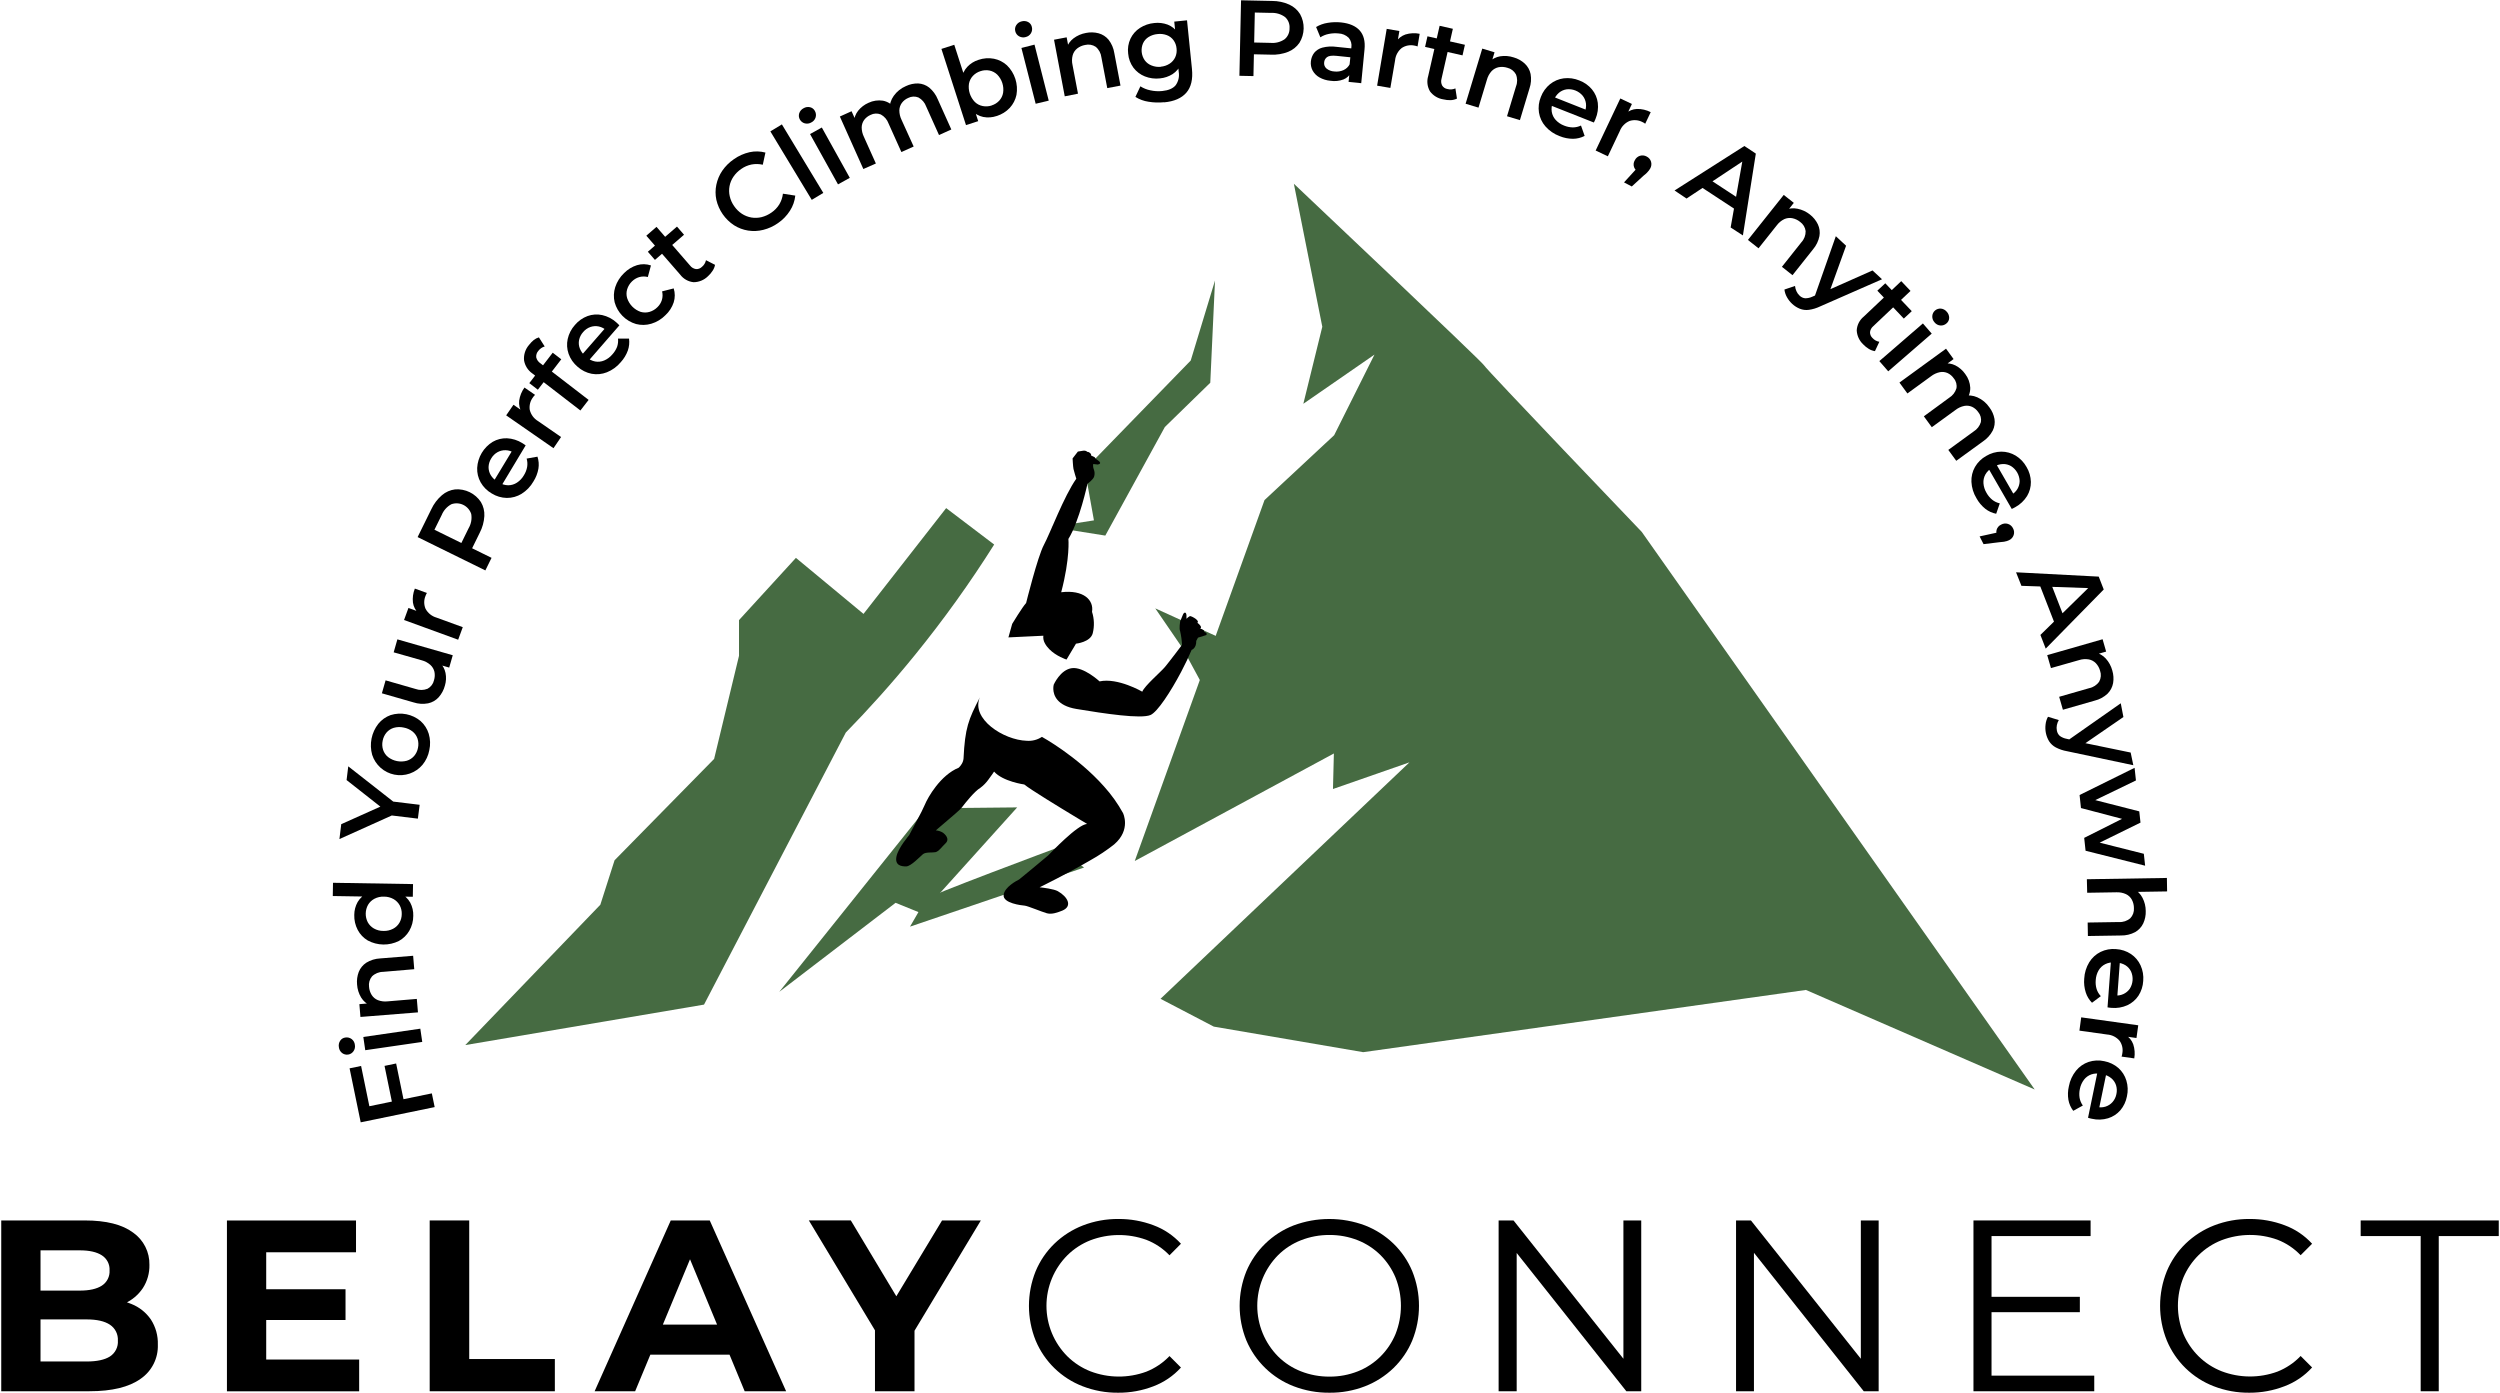 <svg width="944" height="526" viewBox="0 0 944 526" fill="none" xmlns="http://www.w3.org/2000/svg">
<path d="M0.47 525.34V460.84H32C40.107 460.84 46.203 462.377 50.29 465.45C52.23 466.819 53.805 468.644 54.874 470.764C55.943 472.885 56.474 475.236 56.42 477.61C56.495 480.727 55.627 483.794 53.93 486.41C52.238 488.928 49.876 490.923 47.11 492.17C43.966 493.57 40.55 494.253 37.11 494.17L38.87 490.39C42.558 490.328 46.22 491.008 49.64 492.39C52.608 493.573 55.158 495.609 56.97 498.24C58.792 501.062 59.709 504.373 59.6 507.73C59.691 510.265 59.138 512.781 57.993 515.044C56.847 517.307 55.147 519.243 53.05 520.67C48.69 523.777 42.273 525.33 33.8 525.33L0.47 525.34ZM15.3 514.1H32.71C36.583 514.1 39.517 513.47 41.51 512.21C42.501 511.569 43.301 510.675 43.829 509.62C44.357 508.564 44.592 507.387 44.51 506.21C44.578 505.035 44.337 503.862 43.811 502.81C43.284 501.757 42.491 500.86 41.51 500.21C39.51 498.877 36.577 498.21 32.71 498.21H14.19V487.33H30.13C33.76 487.33 36.54 486.71 38.47 485.45C39.421 484.833 40.19 483.975 40.7 482.963C41.209 481.95 41.441 480.821 41.37 479.69C41.434 478.572 41.199 477.458 40.689 476.462C40.179 475.465 39.413 474.622 38.47 474.02C36.537 472.76 33.757 472.13 30.13 472.13H15.3V514.1Z" fill="black"/>
<path d="M100.52 513.36H135.62V525.36H85.69V460.86H134.43V472.86H100.52V513.36ZM99.42 486.82H130.47V498.43H99.42V486.82Z" fill="black"/>
<path d="M162.25 525.34V460.84H177.18V513.17H209.51V525.34H162.25Z" fill="black"/>
<path d="M224.53 525.34L253.28 460.84H268L296.84 525.34H281.19L257.61 468.4H263.5L239.83 525.34H224.53ZM238.9 511.52L242.9 500.18H276L280.06 511.52H238.9Z" fill="black"/>
<path d="M330.39 525.34V499L333.8 508L305.42 460.83H321.27L343 497.05H333.88L355.72 460.84H370.37L342 508L345.32 499V525.35L330.39 525.34Z" fill="black"/>
<path d="M422.25 525.89C417.652 525.939 413.088 525.11 408.8 523.45C404.828 521.919 401.209 519.598 398.159 516.628C395.11 513.658 392.695 510.1 391.06 506.17C387.687 497.776 387.687 488.404 391.06 480.01C392.691 476.094 395.104 472.552 398.15 469.6C401.24 466.621 404.89 464.286 408.89 462.73C413.178 461.07 417.742 460.242 422.34 460.29C426.84 460.258 431.308 461.055 435.52 462.64C439.5 464.106 443.071 466.507 445.93 469.64L441.6 474C439.147 471.428 436.156 469.43 432.84 468.15C426.011 465.69 418.526 465.754 411.74 468.33C408.505 469.603 405.56 471.515 403.08 473.95C400.564 476.458 398.568 479.438 397.207 482.719C395.845 486 395.144 489.518 395.144 493.07C395.144 496.622 395.845 500.14 397.207 503.421C398.568 506.702 400.564 509.682 403.08 512.19C405.56 514.625 408.505 516.537 411.74 517.81C418.526 520.401 426.02 520.451 432.84 517.95C436.152 516.64 439.141 514.627 441.6 512.05L445.93 516.38C443.07 519.534 439.502 521.964 435.52 523.47C431.287 525.098 426.786 525.919 422.25 525.89Z" fill="black"/>
<path d="M502 525.89C497.386 525.937 492.806 525.109 488.5 523.45C484.508 521.914 480.867 519.588 477.795 516.612C474.723 513.636 472.282 510.071 470.62 506.13C467.247 497.764 467.247 488.416 470.62 480.05C472.282 476.117 474.716 472.558 477.779 469.583C480.842 466.608 484.47 464.277 488.45 462.73C497.156 459.477 506.744 459.477 515.45 462.73C519.447 464.286 523.094 466.622 526.18 469.6C529.226 472.552 531.639 476.094 533.27 480.01C536.657 488.401 536.657 497.779 533.27 506.17C531.639 510.086 529.226 513.628 526.18 516.58C523.094 519.558 519.447 521.894 515.45 523.45C511.162 525.11 506.598 525.938 502 525.89ZM502 519.81C505.672 519.839 509.315 519.16 512.73 517.81C515.937 516.536 518.853 514.624 521.3 512.19C523.723 509.761 525.646 506.88 526.96 503.71C529.667 496.875 529.667 489.265 526.96 482.43C525.646 479.26 523.723 476.379 521.3 473.95C518.853 471.516 515.937 469.605 512.73 468.33C509.315 466.98 505.672 466.301 502 466.33C498.312 466.302 494.652 466.981 491.22 468.33C487.992 469.594 485.059 471.507 482.6 473.95C477.566 479.04 474.742 485.911 474.742 493.07C474.742 500.229 477.566 507.1 482.6 512.19C485.059 514.633 487.992 516.546 491.22 517.81C494.652 519.159 498.312 519.838 502 519.81Z" fill="black"/>
<path d="M565.88 525.34V460.84H571.5L616 516.84H613V460.84H619.73V525.34H614.11L569.7 469.34H572.7V525.34H565.88Z" fill="black"/>
<path d="M655.53 525.34V460.84H661.15L705.65 516.84H702.65V460.84H709.38V525.34H703.75L659.35 469.34H662.29V525.34H655.53Z" fill="black"/>
<path d="M752 519.44H790.79V525.34H745.18V460.84H789.41V466.74H752V519.44ZM751.26 489.68H785.35V495.48H751.26V489.68Z" fill="black"/>
<path d="M849.37 525.89C844.772 525.938 840.208 525.11 835.92 523.45C831.948 521.921 828.329 519.6 825.281 516.63C822.233 513.66 819.821 510.101 818.19 506.17C814.803 497.779 814.803 488.401 818.19 480.01C819.821 476.094 822.234 472.552 825.28 469.6C828.366 466.622 832.013 464.286 836.01 462.73C840.301 461.07 844.869 460.242 849.47 460.29C853.967 460.258 858.431 461.055 862.64 462.64C866.623 464.101 870.194 466.503 873.05 469.64L868.72 473.97C866.271 471.398 863.283 469.4 859.97 468.12C853.141 465.66 845.656 465.724 838.87 468.3C835.634 469.571 832.688 471.482 830.21 473.92C827.753 476.342 825.796 479.223 824.45 482.4C821.69 489.225 821.69 496.855 824.45 503.68C825.796 506.857 827.753 509.738 830.21 512.16C832.688 514.598 835.634 516.509 838.87 517.78C845.656 520.371 853.15 520.421 859.97 517.92C863.279 516.61 866.265 514.597 868.72 512.02L873.05 516.35C870.194 519.508 866.625 521.939 862.64 523.44C858.409 525.079 853.908 525.91 849.37 525.89Z" fill="black"/>
<path d="M914.05 525.34V466.74H891.39V460.84H943.53V466.74H920.87V525.34H914.05Z" fill="black"/>
<path d="M768.31 411.4L681.92 373.8L514.74 397.3L458.33 387.65L438.21 377.15L532.21 287.86L503.33 297.93L503.67 284.51L428.48 325.12L477.48 188.83L503.78 164.33L519 133.9L492.14 152.47L499.3 123.38L488.56 69.38C488.56 69.38 560.17 137.07 560.4 137.97C560.63 138.87 619.93 200.85 619.93 200.85L768.31 411.4Z" fill="#466B42"/>
<path d="M345.55 247.24C336.68 258.16 327.86 267.93 319.37 276.62L265.84 379.34L175.69 394.62L226.69 341.62L232.06 324.84L269.65 286.57L279.05 247.63V234.15L300.54 210.65L326.06 231.81L357.27 191.86L375.4 205.62C366.289 220.076 356.321 233.975 345.55 247.24Z" fill="#466B42"/>
<path d="M458.79 105.92L449.62 136.13L409.62 177.27L413.07 196.49L397 199L417.36 202.24L439.85 161.24L457 144.52L458.79 105.92Z" fill="#466B42"/>
<path d="M384.09 304.87L349.74 305.22L294.24 374.53L338.17 340.9L348.02 344.9L384.09 304.87Z" fill="#466B42"/>
<path d="M349.65 339.49C348.99 338.82 399.01 320.19 399.01 320.19L409.34 327.58L343.62 349.9L349.65 339.49Z" fill="#466B42"/>
<path d="M481.36 250.27L436.23 229.72L446.6 244.86L454.73 259.86L481.36 250.27Z" fill="#466B42"/>
<path d="M416.91 297C406.77 285.55 393.43 278.24 393.43 278.24C391.744 279.355 389.735 279.876 387.72 279.72C378.91 279.47 366.5 271.36 370 263.32C365.67 271.74 364.39 274.81 363.83 286.43C363.763 287.138 363.538 287.821 363.17 288.43C362.859 288.958 362.479 289.442 362.04 289.87C355.12 292.68 350.35 301.09 349.21 303.87C348.07 306.65 344.49 312.94 343.31 315.32C343.31 315.4 339.13 320.14 338.49 323.48C337.85 326.82 340.39 327.18 342.18 327.16C343.97 327.14 347.45 323.41 348.5 322.54C349.55 321.67 351.93 322.01 353.19 321.79C354.45 321.57 355.74 319.64 357.03 318.45C358.32 317.26 357.77 315.77 356.1 314.45C355.28 313.935 354.346 313.63 353.38 313.56L354.08 312.94C357.08 310.33 360.64 307.41 362.34 305.8C362.641 305.524 362.922 305.227 363.18 304.91C364.6 303.03 368.07 298.72 370.12 297.53C371.353 296.619 372.43 295.515 373.31 294.26C374.46 292.76 375.36 291.35 375.36 291.35C378.71 295.13 386.76 296.22 386.76 296.22C389.23 298.22 399.99 304.78 406.15 308.5C408.73 310.07 410.5 311.12 410.5 311.12C406.82 311.3 396.63 322.21 395.77 323.02C394.91 323.83 384.82 332.09 384.82 332.09L384.71 332.15C383.95 332.53 379.33 334.94 378.97 337.88C378.58 341.09 385.81 341.88 386.92 341.97C388.03 342.06 393.42 344.33 395.3 344.85C397.18 345.37 399.3 344.57 401.13 343.85C405.13 342.16 403.13 338.6 399.43 336.51C397.91 335.66 393.87 335.18 392.56 335.04C392.56 335.04 403.15 329.86 411.73 324.83C414.887 323.076 417.897 321.069 420.73 318.83C427.18 313.27 424.04 306.99 424.04 306.99C422.053 303.398 419.661 300.047 416.91 297ZM385.45 333.79C385.825 334.32 386.302 334.77 386.853 335.114C387.405 335.457 388.019 335.687 388.66 335.79C388.015 335.681 387.398 335.443 386.847 335.091C386.295 334.739 385.82 334.279 385.45 333.74V333.79Z" fill="black"/>
<path d="M394.49 242.8C396.26 246.25 400.37 248.15 402.02 248.8C402.46 248.97 402.72 249.05 402.72 249.05L406.29 243.05C406.29 243.05 411.76 242.49 412.62 239.11C413.282 236.444 413.189 233.646 412.35 231.03C413.09 226.65 409.26 222.61 400.71 223.63C404.12 210.71 403.43 203.5 403.43 203.5C407.57 196.84 410.62 182.7 410.62 182.7C410.62 182.7 412.82 181.05 413.13 180C413.423 179.071 413.377 178.068 413 177.17C412.765 176.548 412.693 175.877 412.79 175.22L414.54 175.41C415.45 175.21 415.66 174.83 415.11 174.25L413.79 173.25L413.33 172.64L412 172C412.2 171.29 411.09 170.54 410.61 170.64C410.41 170.456 410.172 170.319 409.912 170.238C409.653 170.157 409.379 170.133 409.11 170.17C408.25 170.29 407.05 170.47 407.01 170.51C406.97 170.55 405.01 173.1 405.01 173.1C405.01 173.1 405.16 176.2 405.35 177.1C405.54 178 406.41 180.76 406.41 180.76C401.77 187.34 396.54 201.34 394.17 205.76C391.8 210.18 387.46 227.7 387.46 227.7C386.05 229.21 382.2 235.58 382.2 235.58L380.78 240.68L393.97 240.05C393.853 240.998 394.035 241.96 394.49 242.8Z" fill="black"/>
<path d="M454.7 238.65C454.89 238.03 454.13 237.65 453.18 237.33C454 236.93 453.08 235.81 452.12 235.17C452.76 234.74 451.85 233.82 450.93 233.3C450.93 233.3 449.69 232.55 449.28 232.65C448.806 232.914 448.377 233.251 448.01 233.65V232.32C447.92 231 447.07 231.02 446.62 232.23L445.62 234.66C445.62 234.66 445.16 237.36 445.62 238.35C446.009 240.046 446.246 241.772 446.33 243.51C446.33 243.51 441.51 249.92 439.88 251.86C438.25 253.8 432.2 258.95 431.32 261.18C431.32 261.18 422.08 255.8 415.2 257.29C415.2 257.29 409.2 251.74 404.78 252.29C400.36 252.84 397.88 258.54 397.88 258.54C397.756 259.081 397.706 259.636 397.73 260.19C397.81 262.47 399.05 266.47 406.44 267.7C417.02 269.46 430.84 271.54 434.44 269.98C437.04 268.85 442.03 261.24 446.03 253.65C447.54 250.78 448.91 247.91 449.96 245.4C449.96 245.4 451.78 244.85 451.71 241.99L452.36 240.78L455.24 239.88C456.08 239.63 455.52 238.69 454.7 238.65Z" fill="black"/>
<path d="M163.06 412.86L164.13 418.04L136.2 423.79L132 403.4L136.35 402.51L139.47 417.71L163.06 412.86ZM148.06 416.4L145.2 402.48L149.58 401.57L152.45 415.5L148.06 416.4Z" fill="black"/>
<path d="M134 394.54C134.08 394.963 134.072 395.397 133.978 395.817C133.883 396.237 133.703 396.632 133.45 396.98C133.215 397.31 132.916 397.59 132.571 397.802C132.225 398.013 131.84 398.153 131.44 398.212C131.039 398.27 130.63 398.248 130.238 398.144C129.846 398.041 129.48 397.859 129.16 397.61C128.823 397.344 128.544 397.013 128.337 396.637C128.131 396.261 128.003 395.847 127.96 395.42C127.799 394.574 127.974 393.698 128.45 392.98C128.665 392.648 128.95 392.368 129.285 392.159C129.62 391.949 129.998 391.817 130.39 391.77C130.811 391.696 131.243 391.711 131.659 391.813C132.074 391.915 132.464 392.102 132.803 392.362C133.143 392.623 133.424 392.951 133.63 393.326C133.836 393.7 133.962 394.114 134 394.54ZM159.44 393.43L137.92 396.56L137.19 391.56L158.71 388.43L159.44 393.43Z" fill="black"/>
<path d="M134.83 371.75C134.673 370.143 134.889 368.521 135.46 367.01C136.025 365.588 137.013 364.373 138.29 363.53C139.883 362.546 141.7 361.985 143.57 361.9L156 360.9L156.42 365.97L144.65 366.97C143.084 366.98 141.582 367.597 140.46 368.69C140.014 369.229 139.685 369.855 139.494 370.528C139.303 371.202 139.254 371.907 139.35 372.6C139.423 373.703 139.766 374.771 140.35 375.71C140.911 376.589 141.733 377.271 142.7 377.66C143.876 378.103 145.142 378.258 146.39 378.11L157.39 377.19L157.82 382.27L136.1 384L135.7 379.17L141.54 378.68L139.83 379.68C138.399 379.054 137.193 378.007 136.37 376.68C135.467 375.185 134.939 373.493 134.83 371.75Z" fill="black"/>
<path d="M155.88 338.62L150.75 338.54L144.97 338.24L139.18 338.56L125.66 338.34L125.74 333.34L155.96 333.83L155.88 338.62ZM156.05 345.84C156.051 347.812 155.534 349.751 154.55 351.46C153.614 353.086 152.247 354.422 150.6 355.32C148.772 356.227 146.753 356.684 144.712 356.651C142.671 356.617 140.668 356.096 138.87 355.13C137.253 354.179 135.937 352.793 135.07 351.13C134.158 349.386 133.711 347.437 133.77 345.47C133.774 343.764 134.215 342.088 135.05 340.6C135.918 339.134 137.207 337.963 138.75 337.24C140.727 336.353 142.887 335.956 145.05 336.08C147.2 336.038 149.332 336.49 151.28 337.4C152.813 338.149 154.08 339.349 154.91 340.84C155.722 342.378 156.115 344.102 156.05 345.84ZM151.7 345.16C151.74 344.012 151.478 342.875 150.94 341.86C150.396 340.877 149.593 340.061 148.62 339.5C147.518 338.881 146.274 338.56 145.01 338.57C143.739 338.514 142.476 338.797 141.35 339.39C140.362 339.916 139.538 340.705 138.97 341.67C138.417 342.671 138.118 343.793 138.099 344.936C138.08 346.08 138.341 347.211 138.86 348.23C139.4 349.213 140.199 350.029 141.17 350.59C142.275 351.218 143.529 351.539 144.8 351.52C146.061 351.569 147.313 351.286 148.43 350.7C149.432 350.186 150.265 349.395 150.83 348.42C151.401 347.429 151.701 346.304 151.7 345.16Z" fill="black"/>
<path d="M157.79 309.12L146.59 307.76L150 307L128.17 316.83L128.85 311.21L146.42 303.33L146.04 306.48L130.87 294.55L131.5 289.37L150.34 304.13L147.26 302.53L158.46 303.89L157.79 309.12Z" fill="black"/>
<path d="M162.11 283.24C161.738 285.283 160.85 287.197 159.53 288.8C158.252 290.307 156.594 291.445 154.728 292.096C152.862 292.746 150.856 292.886 148.918 292.5C146.98 292.115 145.18 291.218 143.705 289.903C142.23 288.587 141.134 286.902 140.53 285.02C139.971 283.021 139.89 280.918 140.295 278.882C140.7 276.846 141.579 274.933 142.86 273.3C144.072 271.801 145.674 270.666 147.49 270.02C149.412 269.414 151.455 269.301 153.432 269.693C155.408 270.084 157.254 270.967 158.8 272.26C160.253 273.548 161.323 275.213 161.89 277.07C162.488 279.074 162.564 281.198 162.11 283.24ZM157.83 282.4C158.074 281.259 158.023 280.075 157.68 278.96C157.332 277.892 156.683 276.947 155.81 276.24C154.823 275.461 153.658 274.939 152.42 274.72C151.184 274.441 149.898 274.479 148.68 274.83C147.61 275.155 146.656 275.78 145.93 276.63C145.195 277.517 144.7 278.577 144.49 279.71C144.243 280.844 144.299 282.024 144.65 283.13C144.999 284.19 145.64 285.129 146.5 285.84C147.497 286.613 148.661 287.143 149.898 287.387C151.136 287.632 152.414 287.585 153.63 287.25C154.7 286.919 155.656 286.296 156.39 285.45C157.126 284.575 157.622 283.524 157.83 282.4Z" fill="black"/>
<path d="M168 258.87C167.571 260.503 166.766 262.013 165.65 263.28C164.594 264.451 163.193 265.257 161.65 265.58C159.812 265.926 157.917 265.803 156.14 265.22L144.2 261.79L145.6 256.9L156.88 260.14C158.358 260.69 159.989 260.665 161.45 260.07C162.063 259.74 162.598 259.282 163.017 258.726C163.437 258.17 163.731 257.53 163.88 256.85C164.203 255.814 164.258 254.713 164.04 253.65C163.8 252.646 163.259 251.739 162.49 251.05C161.552 250.224 160.431 249.631 159.22 249.32L148.65 246.32L150.05 241.42L170.96 247.42L169.62 252.08L164 250.44L166 250.11C167.141 251.179 167.921 252.577 168.23 254.11C168.546 255.691 168.467 257.326 168 258.87Z" fill="black"/>
<path d="M173 241.56L152.57 234.11L154.23 229.56L159.85 231.61L158.01 231.55C156.887 230.488 156.154 229.079 155.93 227.55C155.719 225.751 155.966 223.928 156.65 222.25L161.2 223.91C161.085 224.081 160.985 224.262 160.9 224.45C160.82 224.62 160.75 224.8 160.69 224.97C160.357 225.746 160.186 226.581 160.186 227.425C160.186 228.269 160.357 229.104 160.69 229.88C161.122 230.684 161.711 231.393 162.422 231.965C163.133 232.537 163.952 232.961 164.83 233.21L174.74 236.82L173 241.56Z" fill="black"/>
<path d="M183.27 215.39L157.69 202.8L162.87 192.28C163.812 190.252 165.176 188.449 166.87 186.99C168.281 185.776 170.022 185.01 171.87 184.79C173.769 184.65 175.671 185.019 177.38 185.859C179.088 186.699 180.542 187.98 181.59 189.57C182.54 191.165 182.993 193.007 182.89 194.86C182.765 197.086 182.161 199.259 181.12 201.23L177.24 209.13L176 205.91L185.61 210.64L183.27 215.39ZM176.51 206.16L173.17 207.16L176.94 199.48C177.898 197.857 178.252 195.948 177.94 194.09C177.699 193.348 177.312 192.661 176.801 192.072C176.29 191.482 175.666 191.001 174.965 190.657C174.265 190.312 173.503 190.112 172.724 190.068C171.945 190.024 171.165 190.137 170.43 190.4C168.778 191.297 167.488 192.739 166.78 194.48L163 202.15L161.7 198.88L176.51 206.16Z" fill="black"/>
<path d="M201.44 181.78C200.352 183.692 198.805 185.304 196.94 186.47C195.268 187.497 193.342 188.035 191.38 188.02C189.366 187.984 187.4 187.403 185.69 186.34C183.939 185.337 182.489 183.883 181.49 182.13C180.559 180.469 180.106 178.583 180.18 176.68C180.289 174.686 180.88 172.748 181.903 171.032C182.925 169.317 184.348 167.875 186.05 166.83C187.677 165.892 189.533 165.428 191.41 165.49C193.48 165.59 195.488 166.224 197.24 167.33L197.86 167.73C198.093 167.877 198.303 168.027 198.49 168.18L189.16 183.72L186.26 181.98L194.26 168.74L194.14 171C193.175 170.378 192.058 170.032 190.91 170C189.841 169.973 188.785 170.232 187.85 170.75C186.864 171.312 186.046 172.127 185.48 173.11C184.867 174.079 184.522 175.194 184.48 176.34C184.467 177.411 184.747 178.466 185.29 179.39C185.905 180.402 186.769 181.238 187.8 181.82L188.49 182.24C189.522 182.877 190.707 183.223 191.92 183.24C193.091 183.235 194.234 182.887 195.21 182.24C196.297 181.529 197.198 180.569 197.84 179.44C198.44 178.487 198.851 177.428 199.05 176.32C199.226 175.266 199.161 174.186 198.86 173.16L202.95 172.44C203.428 173.893 203.551 175.439 203.31 176.95C203.012 178.668 202.377 180.31 201.44 181.78Z" fill="black"/>
<path d="M209 169.24L191.13 156.84L193.89 152.84L198.81 156.25L197.04 155.72C196.216 154.398 195.864 152.837 196.04 151.29C196.29 149.501 196.977 147.801 198.04 146.34L202.04 149.1C201.884 149.237 201.74 149.388 201.61 149.55C201.49 149.7 201.38 149.85 201.27 150.01C200.756 150.676 200.381 151.439 200.168 152.254C199.955 153.068 199.908 153.917 200.03 154.75C200.243 155.638 200.632 156.473 201.175 157.207C201.718 157.941 202.403 158.557 203.19 159.02L211.86 165.02L209 169.24Z" fill="black"/>
<path d="M219.16 155L201 141C200.176 140.427 199.476 139.694 198.94 138.846C198.404 137.997 198.044 137.05 197.88 136.06C197.784 135.012 197.901 133.956 198.226 132.956C198.551 131.955 199.076 131.031 199.77 130.24C200.291 129.557 200.888 128.936 201.55 128.39C202.125 127.933 202.784 127.593 203.49 127.39L205.68 130.83C205.202 130.951 204.75 131.162 204.35 131.45C203.934 131.748 203.563 132.105 203.25 132.51C202.958 132.84 202.739 133.228 202.606 133.648C202.473 134.069 202.43 134.512 202.48 134.95C202.705 135.872 203.274 136.674 204.07 137.19L206 138.68L207.91 139.95L222.26 151L219.16 155ZM203.09 147.16L199.87 144.67L208.71 133.18L211.94 135.67L203.09 147.16Z" fill="black"/>
<path d="M234.4 136.76C232.995 138.45 231.191 139.763 229.15 140.58C227.324 141.303 225.331 141.497 223.4 141.14C221.422 140.75 219.587 139.83 218.09 138.48C216.545 137.185 215.375 135.5 214.7 133.6C214.073 131.804 213.955 129.869 214.36 128.01C214.798 126.033 215.742 124.203 217.1 122.7C218.373 121.187 220.017 120.029 221.87 119.34C223.636 118.702 225.545 118.574 227.38 118.97C229.403 119.423 231.272 120.399 232.8 121.8C232.97 121.94 233.15 122.11 233.34 122.3C233.53 122.49 233.72 122.67 233.88 122.85L222 136.51L219.45 134.29L229.6 122.66L229.09 124.86C228.252 124.068 227.215 123.519 226.09 123.27C225.041 123.054 223.953 123.123 222.94 123.47C221.873 123.852 220.927 124.511 220.2 125.38C219.43 126.226 218.898 127.261 218.66 128.38C218.45 129.434 218.54 130.525 218.92 131.53C219.339 132.626 220.027 133.599 220.92 134.36L221.53 134.9C222.433 135.712 223.539 136.265 224.73 136.5C225.879 136.708 227.065 136.576 228.14 136.12C229.333 135.61 230.388 134.825 231.22 133.83C231.982 133.004 232.586 132.045 233 131C233.352 129.993 233.475 128.92 233.36 127.86H237.52C237.732 129.378 237.578 130.924 237.07 132.37C236.477 133.995 235.57 135.486 234.4 136.76Z" fill="black"/>
<path d="M251.28 119C249.801 120.517 247.959 121.632 245.93 122.24C244.057 122.806 242.064 122.844 240.17 122.35C238.235 121.787 236.477 120.738 235.062 119.302C233.648 117.867 232.625 116.093 232.09 114.15C231.639 112.256 231.715 110.274 232.31 108.42C232.965 106.408 234.109 104.591 235.64 103.13C236.999 101.744 238.679 100.714 240.53 100.13C242.253 99.608 244.098 99.642 245.8 100.23L244.62 104.6C243.535 104.32 242.395 104.337 241.32 104.65C240.31 104.959 239.391 105.508 238.64 106.25C237.785 107.078 237.155 108.111 236.81 109.25C236.485 110.333 236.485 111.487 236.81 112.57C237.205 113.773 237.872 114.868 238.76 115.77C239.649 116.672 240.733 117.357 241.93 117.77C243.018 118.084 244.172 118.084 245.26 117.77C246.396 117.434 247.428 116.814 248.26 115.97C249.023 115.239 249.591 114.328 249.91 113.32C250.241 112.249 250.276 111.109 250.01 110.02L254.39 108.9C254.93 110.615 254.93 112.455 254.39 114.17C253.78 116.018 252.71 117.68 251.28 119Z" fill="black"/>
<path d="M267.3 104.33C265.86 105.749 263.922 106.55 261.9 106.56C260.904 106.461 259.94 106.155 259.069 105.662C258.198 105.17 257.439 104.502 256.84 103.7L244.05 89L247.9 85.66L260.6 100.31C261.132 101.006 261.914 101.469 262.78 101.6C263.187 101.635 263.598 101.582 263.982 101.444C264.367 101.306 264.718 101.086 265.01 100.8C265.813 100.157 266.368 99.256 266.58 98.25L270 100C269.848 100.814 269.528 101.587 269.06 102.27C268.571 103.034 267.979 103.728 267.3 104.33ZM247.3 98.14L244.63 95.06L255.63 85.56L258.29 88.64L247.3 98.14Z" fill="black"/>
<path d="M293.78 84.24C292.092 85.433 290.196 86.301 288.19 86.8C286.321 87.274 284.375 87.362 282.47 87.06C280.588 86.762 278.788 86.081 277.18 85.06C273.79 82.835 271.393 79.383 270.49 75.43C270.095 73.561 270.095 71.629 270.49 69.76C270.881 67.871 271.639 66.077 272.72 64.48C273.895 62.772 275.377 61.297 277.09 60.13C278.874 58.859 280.893 57.955 283.03 57.47C285.012 57.034 287.07 57.082 289.03 57.61L288.03 62.2C286.627 61.88 285.174 61.852 283.76 62.12C282.36 62.408 281.036 62.983 279.87 63.81C278.712 64.594 277.714 65.592 276.93 66.75C276.205 67.816 275.709 69.019 275.471 70.286C275.234 71.552 275.26 72.854 275.55 74.11C275.856 75.456 276.427 76.727 277.23 77.85C278.007 78.99 278.999 79.968 280.15 80.73C281.228 81.43 282.435 81.906 283.7 82.13C284.973 82.341 286.275 82.297 287.53 82C288.887 81.659 290.169 81.069 291.31 80.26C292.492 79.455 293.493 78.413 294.25 77.2C294.998 75.962 295.469 74.577 295.63 73.14L300.3 73.86C300.093 75.891 299.408 77.845 298.3 79.56C297.124 81.409 295.587 83.001 293.78 84.24Z" fill="black"/>
<path d="M306.52 75.47L290.89 49.61L295.24 46.97L310.88 72.84L306.52 75.47Z" fill="black"/>
<path d="M306.37 46.22C306.002 46.444 305.593 46.591 305.167 46.653C304.741 46.715 304.306 46.69 303.89 46.58C303.501 46.476 303.136 46.296 302.819 46.048C302.501 45.801 302.236 45.492 302.04 45.14C301.835 44.788 301.705 44.397 301.661 43.993C301.616 43.588 301.657 43.178 301.78 42.79C301.912 42.38 302.124 42 302.404 41.672C302.684 41.344 303.026 41.075 303.41 40.88C304.145 40.436 305.022 40.292 305.86 40.48C306.245 40.566 306.607 40.733 306.921 40.971C307.235 41.209 307.494 41.513 307.68 41.86C307.897 42.228 308.036 42.638 308.087 43.062C308.139 43.486 308.101 43.917 307.978 44.326C307.855 44.736 307.649 45.115 307.372 45.441C307.095 45.767 306.754 46.032 306.37 46.22ZM316.43 69.62L305.87 50.62L310.32 48.15L320.88 67.15L316.43 69.62Z" fill="black"/>
<path d="M342.07 32.51C343.514 31.819 345.1 31.477 346.7 31.51C348.214 31.584 349.667 32.126 350.86 33.06C352.294 34.256 353.411 35.788 354.11 37.52L359.22 48.89L354.57 51L349.73 40.23C349.208 38.771 348.169 37.554 346.81 36.81C346.188 36.554 345.517 36.438 344.845 36.469C344.173 36.5 343.516 36.678 342.92 36.99C341.972 37.397 341.148 38.045 340.53 38.87C339.944 39.685 339.616 40.657 339.59 41.66C339.592 42.908 339.879 44.14 340.43 45.26L345 55.33L340.36 57.41L335.52 46.64C334.995 45.18 333.952 43.963 332.59 43.22C331.968 42.964 331.297 42.848 330.625 42.879C329.953 42.91 329.296 43.088 328.7 43.4C327.755 43.811 326.932 44.459 326.31 45.28C325.724 46.095 325.396 47.067 325.37 48.07C325.372 49.318 325.659 50.55 326.21 51.67L330.73 61.74L326 63.82L317.13 44L321.55 42L323.92 47.27L322.44 46.06C322.514 44.515 323.07 43.032 324.03 41.82C325.073 40.516 326.418 39.486 327.95 38.82C329.648 38.011 331.551 37.733 333.41 38.02C335.268 38.383 336.913 39.451 338 41L335.89 41.19C335.875 39.397 336.432 37.645 337.48 36.19C338.641 34.563 340.229 33.289 342.07 32.51Z" fill="black"/>
<path d="M364.76 47.24L355.48 18.47L360.33 16.91L364.48 29.78L365.86 35.41L367.79 40.87L369.37 45.75L364.76 47.24ZM376.32 43.81C374.69 44.368 372.942 44.489 371.25 44.16C369.578 43.796 368.054 42.935 366.88 41.69C365.427 40.1 364.366 38.193 363.78 36.12C363.041 34.087 362.801 31.905 363.08 29.76C363.336 28.065 364.095 26.487 365.26 25.23C366.418 24.006 367.871 23.101 369.48 22.6C371.354 21.956 373.363 21.812 375.31 22.18C377.143 22.542 378.841 23.4 380.22 24.66C381.681 26.09 382.773 27.854 383.4 29.8C384.027 31.746 384.171 33.816 383.82 35.83C383.431 37.66 382.557 39.353 381.29 40.73C379.933 42.175 378.218 43.237 376.32 43.81ZM374.44 39.81C375.536 39.474 376.526 38.857 377.31 38.02C378.069 37.197 378.576 36.173 378.77 35.07C378.963 33.822 378.862 32.547 378.475 31.346C378.088 30.144 377.425 29.05 376.54 28.15C375.732 27.38 374.724 26.853 373.63 26.63C372.506 26.41 371.344 26.489 370.26 26.86C369.158 27.197 368.162 27.813 367.37 28.65C366.604 29.468 366.087 30.488 365.88 31.59C365.695 32.837 365.801 34.11 366.187 35.31C366.574 36.51 367.232 37.605 368.11 38.51C368.921 39.295 369.942 39.826 371.05 40.04C372.178 40.266 373.346 40.197 374.44 39.84V39.81Z" fill="black"/>
<path d="M387.29 14C386.877 14.121 386.443 14.157 386.016 14.107C385.588 14.057 385.175 13.922 384.8 13.71C384.447 13.514 384.138 13.246 383.894 12.924C383.649 12.602 383.474 12.233 383.38 11.84C383.268 11.449 383.242 11.039 383.302 10.637C383.362 10.235 383.508 9.851 383.73 9.51C383.953 9.152 384.244 8.841 384.587 8.595C384.93 8.35 385.319 8.175 385.73 8.08C386.555 7.832 387.445 7.914 388.21 8.31C388.56 8.491 388.866 8.745 389.108 9.056C389.349 9.367 389.521 9.727 389.61 10.11C389.727 10.521 389.758 10.953 389.701 11.377C389.644 11.801 389.499 12.208 389.276 12.574C389.054 12.939 388.758 13.255 388.407 13.5C388.057 13.745 387.66 13.916 387.24 14H387.29ZM391.07 39.18L385.69 18.11L390.63 16.85L396 38L391.07 39.18Z" fill="black"/>
<path d="M410.06 12.44C411.639 12.114 413.271 12.159 414.83 12.57C416.306 12.974 417.622 13.822 418.6 15C419.746 16.48 420.494 18.229 420.77 20.08L423.1 32.32L418.1 33.27L415.89 21.67C415.717 20.109 414.946 18.675 413.74 17.67C413.157 17.285 412.501 17.025 411.812 16.906C411.124 16.788 410.418 16.813 409.74 16.98C408.647 17.168 407.617 17.621 406.74 18.3C405.926 18.95 405.335 19.838 405.05 20.84C404.725 22.056 404.705 23.334 404.99 24.56L407.05 35.37L402.05 36.37L398 15L402.77 14.09L403.86 19.86L402.69 18.26C403.168 16.759 404.096 15.443 405.35 14.49C406.736 13.444 408.35 12.742 410.06 12.44Z" fill="black"/>
<path d="M438 29.6C436.067 29.826 434.109 29.568 432.3 28.85C430.592 28.173 429.102 27.042 427.99 25.58C426.835 24.012 426.143 22.151 425.99 20.21C425.747 18.294 426.052 16.349 426.87 14.6C427.658 12.946 428.89 11.543 430.43 10.55C432.066 9.498 433.933 8.86 435.87 8.69C437.56 8.494 439.272 8.696 440.87 9.28C442.435 9.884 443.781 10.947 444.73 12.33C445.782 14.098 446.434 16.075 446.642 18.122C446.849 20.169 446.606 22.237 445.93 24.18C445.286 25.737 444.184 27.063 442.77 27.98C441.33 28.888 439.695 29.443 438 29.6ZM439.58 38.6C437.6 38.802 435.603 38.738 433.64 38.41C431.894 38.153 430.222 37.533 428.73 36.59L430.61 32.59C431.762 33.332 433.045 33.847 434.39 34.11C435.856 34.436 437.366 34.524 438.86 34.37C441.227 34.13 442.913 33.407 443.92 32.2C444.445 31.473 444.818 30.647 445.017 29.773C445.216 28.898 445.238 27.993 445.08 27.11L444.69 23.26L444.6 18.32L443.94 13.43L443.4 8.16L448.22 7.67L450.08 26C450.48 29.913 449.773 32.913 447.96 35C446.147 37.087 443.35 38.303 439.57 38.65L439.58 38.6ZM438.34 25.18C439.524 25.079 440.664 24.687 441.66 24.04C442.578 23.445 443.31 22.602 443.77 21.61C444.239 20.578 444.412 19.435 444.27 18.31C444.18 17.177 443.778 16.09 443.11 15.17C442.468 14.298 441.585 13.634 440.57 13.26C439.458 12.854 438.265 12.717 437.09 12.86C435.904 12.96 434.758 13.333 433.74 13.95C432.809 14.518 432.068 15.35 431.61 16.34C431.162 17.38 430.986 18.517 431.1 19.644C431.214 20.771 431.613 21.85 432.26 22.78C432.913 23.662 433.805 24.338 434.83 24.73C435.939 25.177 437.14 25.348 438.33 25.23L438.34 25.18Z" fill="black"/>
<path d="M468 28.62L468.62 0.11L480.35 0.36C482.579 0.353 484.785 0.82 486.82 1.73C488.507 2.497 489.93 3.746 490.91 5.32C491.835 6.984 492.301 8.863 492.26 10.766C492.22 12.669 491.675 14.527 490.68 16.15C489.632 17.682 488.153 18.868 486.43 19.56C484.359 20.383 482.136 20.751 479.91 20.64L471.11 20.45L473.53 18.02L473.3 28.73L468 28.62ZM473.52 18.62L471.21 16L479.76 16.19C481.636 16.366 483.513 15.881 485.07 14.82C485.674 14.316 486.155 13.682 486.478 12.964C486.8 12.247 486.955 11.466 486.93 10.68C486.995 9.893 486.877 9.102 486.586 8.368C486.294 7.634 485.837 6.978 485.25 6.45C483.738 5.334 481.887 4.776 480.01 4.87L471.45 4.68L473.87 2.13L473.52 18.62Z" fill="black"/>
<path d="M502.38 30.5C500.919 30.377 499.501 29.944 498.22 29.23C497.133 28.622 496.239 27.721 495.64 26.63C495.079 25.572 494.852 24.369 494.99 23.18C495.096 22.026 495.514 20.924 496.2 19.99C496.998 19.014 498.082 18.315 499.3 17.99C501.046 17.535 502.865 17.433 504.65 17.69L510.93 18.34L510.58 21.7L504.67 21.09C502.94 20.91 501.75 21.09 501.1 21.56C500.781 21.792 500.517 22.091 500.326 22.437C500.136 22.783 500.025 23.166 500 23.56C499.941 23.985 499.989 24.417 500.139 24.819C500.289 25.22 500.537 25.578 500.86 25.86C501.712 26.551 502.764 26.947 503.86 26.99C505.028 27.131 506.213 26.955 507.29 26.48C508.33 26.019 509.175 25.209 509.68 24.19L510.21 27.32C509.596 28.54 508.558 29.492 507.29 30C505.724 30.587 504.032 30.759 502.38 30.5ZM509.22 30.92L509.67 26.54L509.48 25.54L510.28 17.88C510.378 17.243 510.34 16.593 510.168 15.972C509.995 15.352 509.693 14.775 509.28 14.28C508.226 13.252 506.822 12.659 505.35 12.62C504.134 12.497 502.906 12.564 501.71 12.82C500.592 13.038 499.526 13.469 498.57 14.09L496.96 10.2C498.298 9.398 499.778 8.865 501.32 8.63C502.995 8.346 504.701 8.292 506.39 8.47C509.53 8.8 511.87 9.8 513.39 11.47C514.91 13.14 515.56 15.55 515.24 18.69L514 31.41L509.22 30.92Z" fill="black"/>
<path d="M520 32.35L523.62 10.9L528.4 11.71L527.4 17.62L527.13 15.79C527.985 14.49 529.248 13.512 530.72 13.01C532.455 12.484 534.294 12.398 536.07 12.76L535.27 17.54C535.08 17.456 534.882 17.389 534.68 17.34L534.12 17.22C533.297 17.038 532.447 17.025 531.618 17.179C530.79 17.334 530.002 17.654 529.3 18.12C528.586 18.69 527.995 19.398 527.562 20.203C527.129 21.007 526.863 21.89 526.78 22.8L525 33.2L520 32.35Z" fill="black"/>
<path d="M538.11 17.71L539.01 13.71L553.15 16.91L552.25 20.91L538.11 17.71ZM544.98 37.52C542.986 37.211 541.191 36.134 539.98 34.52C539.468 33.658 539.142 32.699 539.022 31.704C538.901 30.709 538.989 29.699 539.28 28.74L543.6 9.74L548.6 10.87L544.31 29.78C544.07 30.621 544.159 31.522 544.56 32.3C544.778 32.652 545.07 32.952 545.415 33.18C545.76 33.407 546.151 33.558 546.56 33.62C547.558 33.89 548.618 33.805 549.56 33.38L550.15 37.23C549.403 37.59 548.589 37.791 547.76 37.82C546.831 37.845 545.902 37.744 545 37.52H544.98Z" fill="black"/>
<path d="M571.58 21.68C573.134 22.117 574.563 22.915 575.75 24.01C576.872 25.057 577.64 26.427 577.95 27.93C578.283 29.77 578.135 31.664 577.52 33.43L573.92 45.36L569.05 43.89L572.46 32.58C573.03 31.123 573.009 29.501 572.4 28.06C572.065 27.445 571.604 26.907 571.047 26.482C570.491 26.056 569.851 25.753 569.17 25.59C568.121 25.253 567.005 25.177 565.92 25.37C564.898 25.576 563.963 26.089 563.24 26.84C562.396 27.773 561.786 28.894 561.46 30.11L558.28 40.64L553.41 39.17L559.7 18.35L564.34 19.75L562.64 25.36L562.34 23.36C563.467 22.261 564.899 21.529 566.45 21.26C568.169 20.987 569.928 21.131 571.58 21.68Z" fill="black"/>
<path d="M588.91 51.4C586.845 50.638 585.003 49.373 583.55 47.72C582.259 46.242 581.413 44.429 581.11 42.49C580.806 40.498 581.055 38.46 581.83 36.6C582.537 34.71 583.735 33.043 585.3 31.77C586.784 30.582 588.565 29.824 590.45 29.58C592.463 29.331 594.507 29.61 596.38 30.39C598.229 31.083 599.865 32.244 601.13 33.76C602.325 35.21 603.087 36.967 603.33 38.83C603.579 40.89 603.283 42.98 602.47 44.89C602.39 45.09 602.29 45.31 602.18 45.56C602.07 45.81 601.96 46.04 601.84 46.26L585 39.6L586.25 36.45L600.6 42.13L598.36 42.38C598.829 41.33 598.998 40.17 598.85 39.03C598.707 37.969 598.279 36.966 597.61 36.13C596.875 35.263 595.937 34.59 594.88 34.172C593.823 33.753 592.68 33.601 591.55 33.73C590.489 33.886 589.493 34.333 588.67 35.02C587.772 35.797 587.084 36.787 586.67 37.9L586.37 38.65C585.908 39.773 585.759 40.999 585.94 42.2C586.119 43.355 586.638 44.431 587.43 45.29C588.311 46.243 589.404 46.976 590.62 47.43C591.66 47.852 592.768 48.082 593.89 48.11C594.96 48.108 596.016 47.866 596.98 47.4L598.36 51.32C597.003 52.025 595.499 52.399 593.97 52.41C592.234 52.404 590.515 52.061 588.91 51.4Z" fill="black"/>
<path d="M602.52 56.84L611.83 37.18L616.21 39.26L613.65 44.67L613.88 42.84C615.05 41.813 616.535 41.213 618.09 41.14C619.904 41.098 621.699 41.514 623.31 42.35L621.23 46.73C621.071 46.599 620.904 46.479 620.73 46.37L620.22 46.11C619.478 45.713 618.663 45.47 617.825 45.394C616.986 45.319 616.141 45.413 615.34 45.67C614.498 46.022 613.735 46.541 613.099 47.196C612.464 47.851 611.967 48.628 611.64 49.48L607.12 59.02L602.52 56.84Z" fill="black"/>
<path d="M613.23 68.87L619.51 62L618.72 65C617.93 64.614 617.321 63.936 617.02 63.11C616.872 62.692 616.819 62.247 616.864 61.806C616.909 61.365 617.051 60.94 617.28 60.56C617.464 60.156 617.73 59.794 618.061 59.498C618.392 59.202 618.781 58.979 619.203 58.841C619.626 58.704 620.072 58.656 620.514 58.701C620.956 58.745 621.384 58.881 621.77 59.1C622.163 59.292 622.513 59.562 622.799 59.894C623.084 60.226 623.299 60.612 623.43 61.03C623.558 61.462 623.596 61.915 623.543 62.362C623.49 62.809 623.346 63.24 623.12 63.63C622.979 63.885 622.818 64.129 622.64 64.36C622.45 64.61 622.2 64.89 621.91 65.2C621.62 65.51 621.19 65.86 620.66 66.29L616.16 70.41L613.23 68.87Z" fill="black"/>
<path d="M632.31 71.93L658.68 55.13L663 58L658.12 88.9L653.49 85.9L658.36 58.36L660.13 59.52L636.84 74.97L632.31 71.93ZM640.87 69.65L644.34 66.96L657.22 75.41L656.13 79.66L640.87 69.65Z" fill="black"/>
<path d="M683.42 81C684.692 81.981 685.719 83.244 686.42 84.69C687.08 86.078 687.29 87.637 687.02 89.15C686.654 90.996 685.821 92.718 684.6 94.15L676.85 103.91L672.85 100.75L680.19 91.5C681.262 90.356 681.843 88.838 681.81 87.27C681.725 86.573 681.493 85.903 681.131 85.302C680.77 84.7 680.285 84.182 679.71 83.78C678.842 83.071 677.811 82.59 676.71 82.38C675.695 82.199 674.648 82.331 673.71 82.76C672.581 83.316 671.604 84.135 670.86 85.15L664.02 93.76L660.02 90.6L673.54 73.6L677.34 76.6L673.7 81.2L674.14 79.26C675.589 78.648 677.191 78.495 678.73 78.82C680.446 79.159 682.054 79.907 683.42 81Z" fill="black"/>
<path d="M676.74 114.75C675.939 114.014 675.264 113.153 674.74 112.2C674.238 111.316 673.919 110.34 673.8 109.33L677.8 107.97C677.864 108.663 678.047 109.339 678.34 109.97C678.615 110.598 679.017 111.163 679.52 111.63C680.086 112.198 680.832 112.552 681.63 112.63C682.582 112.633 683.522 112.421 684.38 112.01L687.24 110.78L687.96 110.61L707.07 102.12L710.65 105.45L687.2 115.74C685.874 116.375 684.457 116.8 683 117C681.853 117.154 680.685 117.01 679.61 116.58C678.55 116.151 677.577 115.53 676.74 114.75ZM685.07 112.37L693.21 89.19L697.08 92.79L690.15 112L685.07 112.37Z" fill="black"/>
<path d="M703.56 130.05C702.083 128.67 701.2 126.769 701.1 124.75C701.153 123.749 701.416 122.769 701.87 121.875C702.325 120.981 702.962 120.193 703.74 119.56L717.91 106.16L721.41 109.85L707.33 123.18C706.658 123.743 706.225 124.54 706.12 125.41C706.108 125.82 706.183 126.228 706.34 126.607C706.497 126.986 706.732 127.328 707.03 127.61C707.709 128.378 708.63 128.889 709.64 129.06L707.98 132.59C707.161 132.469 706.375 132.183 705.67 131.75C704.893 131.281 704.184 130.709 703.56 130.05ZM708.88 109.76L711.88 106.97L721.88 117.5L718.88 120.3L708.88 109.76Z" fill="black"/>
<path d="M709.64 136.35L726.09 122.13L729.42 125.98L713 140.21L709.64 136.35ZM730.48 121.72C730.188 121.405 729.962 121.035 729.816 120.631C729.67 120.228 729.607 119.799 729.63 119.37C729.65 118.965 729.752 118.568 729.929 118.203C730.107 117.839 730.356 117.514 730.663 117.249C730.969 116.983 731.327 116.783 731.713 116.659C732.099 116.536 732.506 116.492 732.91 116.53C733.773 116.623 734.564 117.055 735.11 117.73C735.696 118.36 736.018 119.19 736.01 120.05C736 120.445 735.905 120.833 735.733 121.188C735.56 121.543 735.314 121.858 735.01 122.11C734.7 122.391 734.336 122.606 733.941 122.744C733.546 122.881 733.127 122.938 732.71 122.91C732.276 122.876 731.855 122.752 731.471 122.548C731.087 122.343 730.75 122.061 730.48 121.72Z" fill="black"/>
<path d="M751.23 153.87C752.194 155.143 752.842 156.627 753.12 158.2C753.359 159.696 753.128 161.23 752.46 162.59C751.583 164.24 750.312 165.649 748.76 166.69L738.68 174L735.68 169.89L745.23 162.94C746.552 162.131 747.531 160.864 747.98 159.38C748.101 158.717 748.074 158.035 747.901 157.383C747.729 156.732 747.414 156.126 746.98 155.61C746.395 154.748 745.591 154.058 744.65 153.61C743.733 153.207 742.715 153.088 741.73 153.27C740.508 153.52 739.362 154.051 738.38 154.82L729.45 161.31L726.45 157.2L736 150.2C737.322 149.391 738.301 148.124 738.75 146.64C738.873 145.977 738.847 145.294 738.674 144.642C738.501 143.99 738.186 143.385 737.75 142.87C737.165 142.008 736.361 141.318 735.42 140.87C734.503 140.467 733.485 140.348 732.5 140.53C731.279 140.782 730.133 141.313 729.15 142.08L720.23 148.57L717.23 144.46L734.82 131.66L737.67 135.58L733 138.99L733.88 137.29C735.409 137.044 736.976 137.285 738.36 137.98C739.839 138.738 741.109 139.847 742.06 141.21C743.207 142.703 743.874 144.51 743.97 146.39C744.012 148.279 743.32 150.111 742.04 151.5L741.43 149.5C743.182 149.113 745.012 149.299 746.65 150.03C748.508 150.853 750.095 152.184 751.23 153.87Z" fill="black"/>
<path d="M746.32 188.15C745.173 186.273 744.516 184.137 744.41 181.94C744.321 179.981 744.785 178.037 745.75 176.33C746.755 174.584 748.217 173.146 749.98 172.17C751.707 171.125 753.682 170.562 755.7 170.54C757.602 170.536 759.469 171.052 761.1 172.03C762.828 173.088 764.251 174.576 765.23 176.35C766.248 178.045 766.809 179.974 766.86 181.95C766.891 183.829 766.396 185.678 765.43 187.29C764.337 189.05 762.808 190.497 760.99 191.49L760.34 191.84C760.1 191.97 759.87 192.08 759.64 192.18L750.59 176.47L753.51 174.79L761.23 188.16L759.31 186.96C760.332 186.429 761.186 185.626 761.78 184.64C762.319 183.731 762.609 182.697 762.62 181.64C762.576 180.504 762.256 179.396 761.688 178.412C761.12 177.428 760.321 176.596 759.36 175.99C758.432 175.452 757.372 175.185 756.3 175.22C755.12 175.263 753.97 175.607 752.96 176.22L752.25 176.62C751.188 177.21 750.306 178.077 749.7 179.13C749.129 180.15 748.868 181.314 748.95 182.48C749.045 183.772 749.446 185.023 750.12 186.13C750.664 187.115 751.39 187.987 752.26 188.7C753.096 189.369 754.074 189.838 755.12 190.07L753.76 194C752.261 193.707 750.852 193.063 749.65 192.12C748.289 191.029 747.157 189.68 746.32 188.15Z" fill="black"/>
<path d="M747.5 202.55L756.6 200.55L754.22 202.55C753.807 201.777 753.703 200.876 753.93 200.03C754.056 199.605 754.272 199.213 754.564 198.88C754.855 198.547 755.216 198.281 755.62 198.1C756.005 197.878 756.432 197.738 756.874 197.69C757.316 197.642 757.763 197.686 758.187 197.819C758.611 197.953 759.003 198.173 759.337 198.466C759.672 198.758 759.942 199.117 760.13 199.52C760.341 199.903 760.47 200.326 760.51 200.761C760.549 201.196 760.498 201.635 760.36 202.05C760.213 202.476 759.981 202.867 759.679 203.2C759.376 203.534 759.009 203.802 758.6 203.99C758.337 204.121 758.063 204.228 757.78 204.31C757.426 204.416 757.065 204.5 756.7 204.56C756.154 204.65 755.603 204.707 755.05 204.73L748.99 205.47L747.5 202.55Z" fill="black"/>
<path d="M761.26 216.1L792.48 217.73L794.37 222.59L772.46 244.92L770.46 239.75L790.46 220.15L791.23 222.15L763.29 221.21L761.26 216.1ZM769.55 219.21L773.94 219.04L779.51 233.39L776.16 236.22L769.55 219.21Z" fill="black"/>
<path d="M797.6 253.17C798.07 254.715 798.177 256.347 797.91 257.94C797.635 259.456 796.902 260.852 795.81 261.94C794.441 263.216 792.768 264.118 790.95 264.56L778.95 268L777.54 263.11L788.89 259.85C790.428 259.543 791.785 258.645 792.67 257.35C793.005 256.734 793.207 256.054 793.262 255.354C793.317 254.655 793.225 253.951 792.99 253.29C792.706 252.225 792.163 251.246 791.41 250.44C790.687 249.688 789.746 249.181 788.72 248.99C787.479 248.78 786.205 248.876 785.01 249.27L774.44 252.27L773.03 247.38L793.94 241.38L795.28 246.04L789.64 247.65L791.13 246.34C792.668 246.684 794.063 247.49 795.13 248.65C796.302 249.938 797.149 251.488 797.6 253.17Z" fill="black"/>
<path d="M772.52 276.76C772.308 275.7 772.271 274.612 772.41 273.54C772.514 272.525 772.823 271.541 773.32 270.65L777.4 271.9C777.046 272.496 776.799 273.149 776.67 273.83C776.535 274.49 776.535 275.17 776.67 275.83C776.795 276.625 777.19 277.353 777.79 277.89C778.561 278.442 779.446 278.815 780.38 278.98L783.38 279.65L784.06 279.93L804.54 284.16L805.54 288.95L780.48 283.65C779 283.396 777.569 282.91 776.24 282.21C775.22 281.663 774.356 280.864 773.73 279.89C773.15 278.924 772.74 277.865 772.52 276.76ZM780.68 279.67L800.8 265.56L801.8 270.75L785 282.31L780.68 279.67Z" fill="black"/>
<path d="M785.25 300.2L806.02 289.93L806.53 294.7L788.19 303.56L787.95 301.3L807.79 306.37L808.25 310.62L789.92 319.62L789.68 317.39L809.51 322.39L810 326.89L787.51 321.24L786.99 316.38L803.19 308.24L803.36 309.74L785.77 305.12L785.25 300.2Z" fill="black"/>
<path d="M810.23 344C810.288 345.612 809.966 347.215 809.29 348.68C808.629 350.063 807.561 351.211 806.23 351.97C804.574 352.844 802.722 353.282 800.85 353.24L788.39 353.44L788.3 348.35L800.11 348.16C801.677 348.261 803.22 347.744 804.41 346.72C804.892 346.212 805.262 345.609 805.497 344.949C805.731 344.29 805.824 343.588 805.77 342.89C805.773 341.789 805.505 340.703 804.99 339.73C804.493 338.814 803.72 338.08 802.78 337.63C801.633 337.108 800.378 336.868 799.12 336.93L788.12 337.11L788 332L818.22 331.51L818.3 336.6L803.97 336.83L805.74 335.7C807.14 336.439 808.278 337.591 809 339C809.806 340.544 810.228 342.259 810.23 344Z" fill="black"/>
<path d="M787 369.54C787.11 367.343 787.767 365.209 788.91 363.33C789.939 361.657 791.419 360.309 793.18 359.44C794.99 358.56 797.006 358.193 799.01 358.38C801.027 358.488 802.977 359.133 804.66 360.25C806.236 361.314 807.488 362.792 808.28 364.52C809.118 366.364 809.463 368.393 809.28 370.41C809.173 372.384 808.556 374.296 807.49 375.96C806.455 377.528 805.004 378.778 803.3 379.57C801.42 380.416 799.353 380.761 797.3 380.57L796.57 380.5L795.8 380.38L797.14 362.3L800.51 362.55L799.37 377.95L798.47 375.88C799.611 376.015 800.767 375.832 801.81 375.35C802.773 374.907 803.601 374.217 804.21 373.35C804.817 372.389 805.178 371.293 805.262 370.16C805.346 369.026 805.149 367.89 804.69 366.85C804.225 365.885 803.501 365.069 802.6 364.49C801.594 363.876 800.447 363.532 799.27 363.49L798.45 363.43C797.243 363.311 796.027 363.533 794.94 364.07C793.893 364.589 793.021 365.402 792.43 366.41C791.787 367.535 791.417 368.796 791.35 370.09C791.242 371.21 791.35 372.341 791.67 373.42C791.988 374.44 792.535 375.374 793.27 376.15L789.94 378.64C788.858 377.557 788.052 376.23 787.59 374.77C787.044 373.084 786.843 371.305 787 369.54Z" fill="black"/>
<path d="M785.86 384.15L807.4 387.15L806.73 391.95L800.8 391.12L802.62 390.79C803.948 391.602 804.963 392.839 805.5 394.3C806.073 396.023 806.21 397.861 805.9 399.65L801.1 398.97C801.175 398.778 801.236 398.581 801.28 398.38C801.323 398.195 801.356 398.008 801.38 397.82C801.545 396.995 801.542 396.146 801.37 395.323C801.198 394.5 800.861 393.72 800.38 393.03C799.791 392.33 799.067 391.757 798.25 391.344C797.434 390.932 796.543 390.689 795.63 390.63L785.19 389.17L785.86 384.15Z" fill="black"/>
<path d="M781.2 410.21C781.595 408.046 782.523 406.015 783.9 404.3C785.137 402.772 786.78 401.625 788.64 400.99C790.551 400.36 792.597 400.26 794.56 400.7C796.541 401.068 798.388 401.959 799.91 403.28C801.323 404.545 802.36 406.175 802.91 407.99C803.507 409.936 803.583 412.005 803.13 413.99C802.766 415.933 801.904 417.749 800.63 419.26C799.399 420.67 797.799 421.709 796.01 422.26C794.025 422.859 791.918 422.924 789.9 422.45L789.18 422.29L788.44 422.07L792.11 404.32L795.42 405L792.29 420.12L791.66 417.95C792.777 418.233 793.95 418.202 795.05 417.86C796.069 417.535 796.981 416.941 797.69 416.14C798.435 415.288 798.939 414.252 799.15 413.14C799.403 412.021 799.355 410.854 799.01 409.76C798.677 408.741 798.064 407.836 797.24 407.15C796.327 406.397 795.235 405.89 794.07 405.68L793.28 405.52C792.094 405.247 790.855 405.306 789.7 405.69C788.597 406.069 787.63 406.765 786.92 407.69C786.135 408.719 785.601 409.918 785.36 411.19C785.116 412.29 785.079 413.426 785.25 414.54C785.438 415.59 785.858 416.584 786.48 417.45L782.86 419.45C781.929 418.235 781.302 416.816 781.03 415.31C780.751 413.615 780.808 411.882 781.2 410.21Z" fill="black"/>
</svg>
